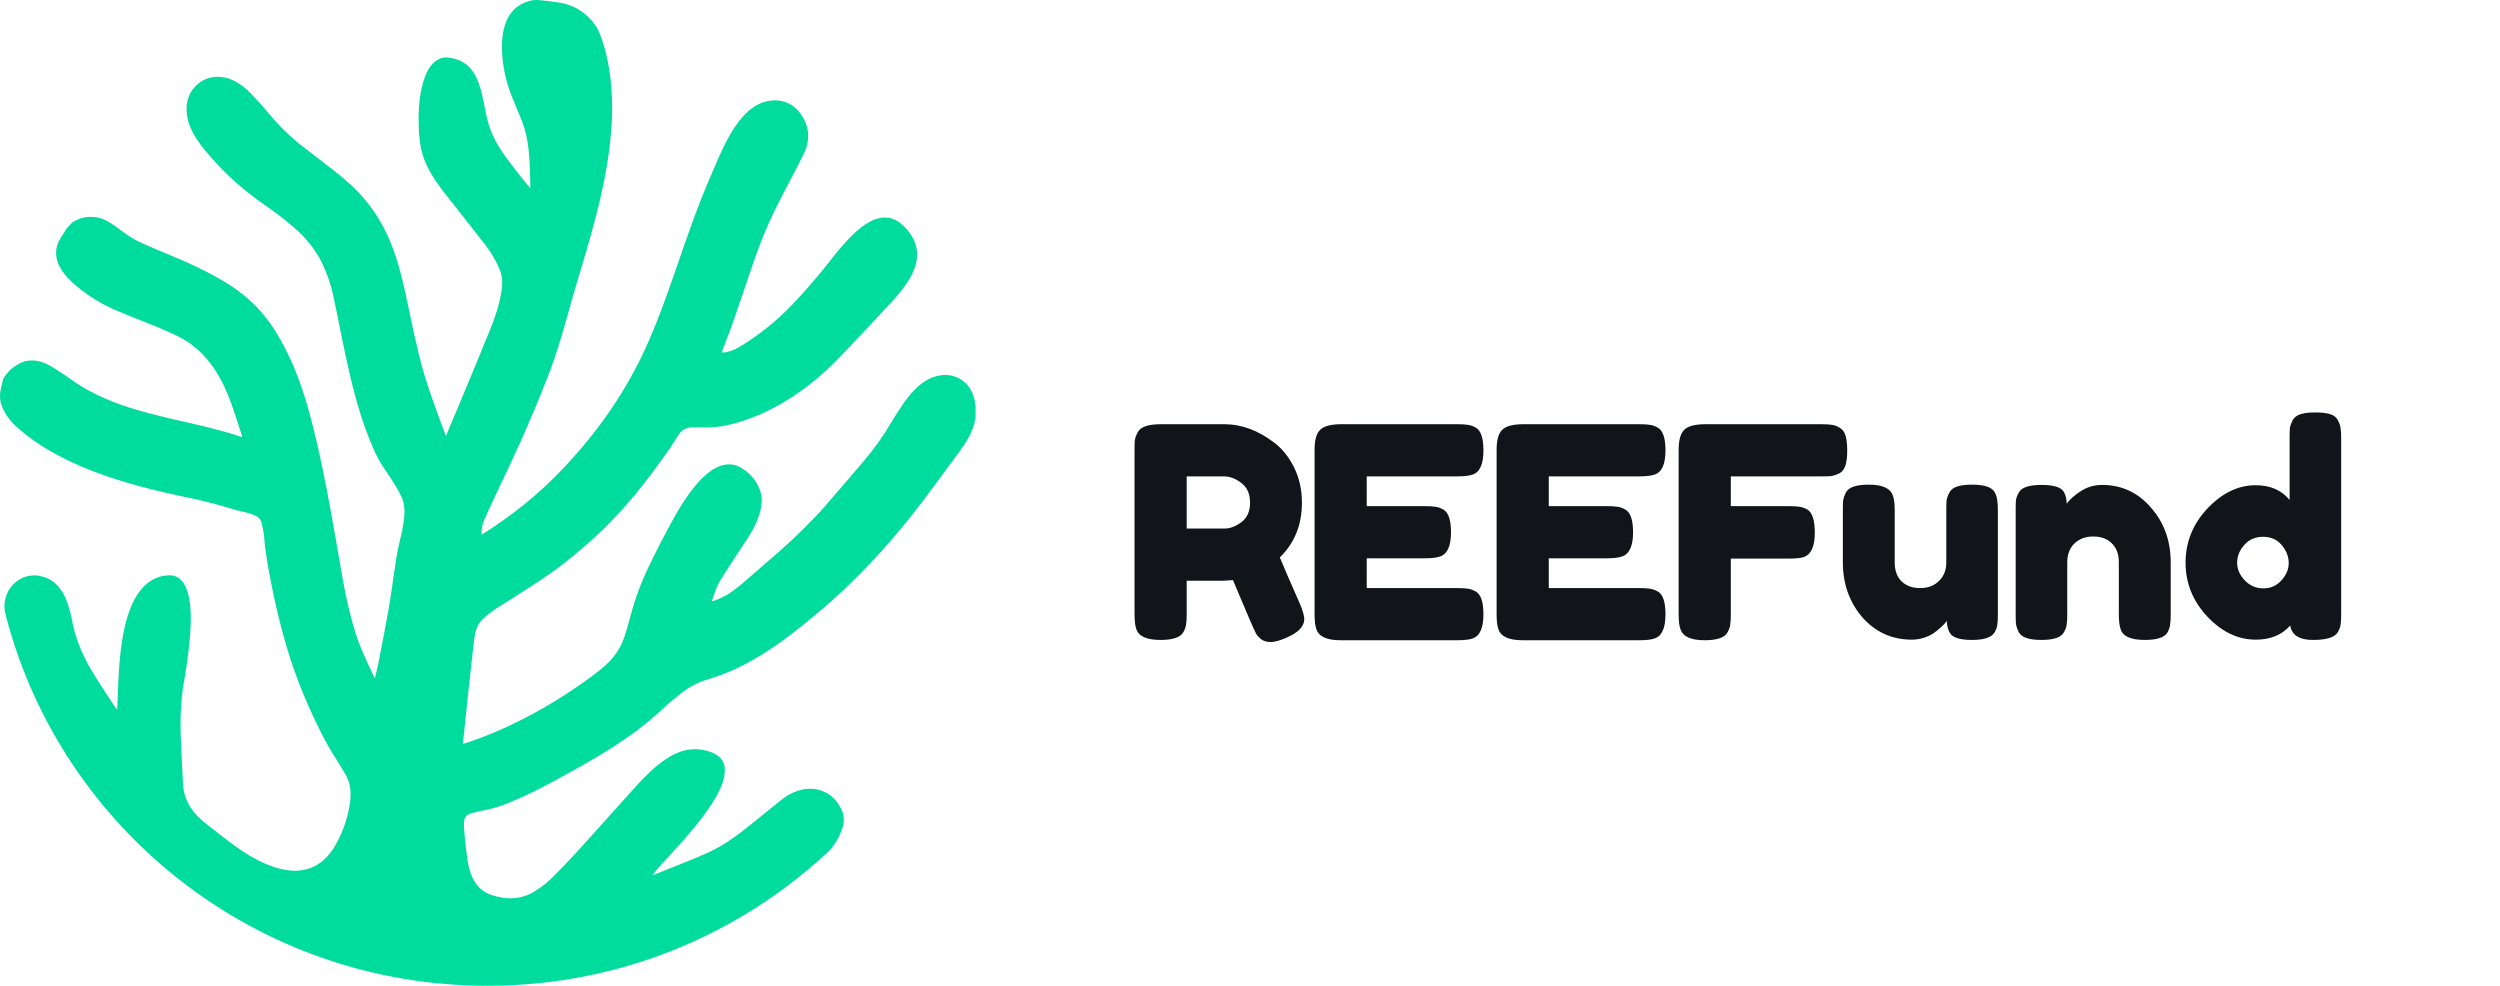 <svg width="246" height="97" viewBox="0 0 246 97" fill="none" xmlns="http://www.w3.org/2000/svg">
<path d="M127.907 59.404C128.197 60.1 128.342 60.603 128.342 60.912C128.342 61.647 127.742 62.265 126.544 62.768C125.925 63.039 125.422 63.174 125.036 63.174C124.668 63.174 124.359 63.087 124.108 62.913C123.876 62.72 123.702 62.526 123.586 62.333C123.392 61.966 122.638 60.216 121.324 57.084L120.425 57.142H116.771V60.419C116.771 60.864 116.751 61.202 116.713 61.434C116.693 61.647 116.606 61.898 116.452 62.188C116.181 62.71 115.427 62.971 114.19 62.971C112.836 62.971 112.044 62.613 111.812 61.898C111.696 61.569 111.638 61.067 111.638 60.39V44.295C111.638 43.85 111.647 43.522 111.667 43.309C111.705 43.077 111.802 42.816 111.957 42.526C112.227 42.004 112.981 41.743 114.219 41.743H120.483C122.184 41.743 123.837 42.362 125.442 43.599C126.215 44.198 126.853 45.01 127.356 46.035C127.858 47.06 128.11 48.2 128.11 49.457C128.11 51.642 127.385 53.44 125.935 54.851C126.36 55.876 127.017 57.393 127.907 59.404ZM116.771 52.009H120.483C121.043 52.009 121.604 51.796 122.165 51.371C122.725 50.946 123.006 50.308 123.006 49.457C123.006 48.606 122.725 47.968 122.165 47.543C121.604 47.098 121.024 46.876 120.425 46.876H116.771V52.009ZM134.486 57.867H143.418C143.862 57.867 144.191 57.886 144.404 57.925C144.636 57.944 144.897 58.031 145.187 58.186C145.709 58.457 145.97 59.211 145.97 60.448C145.97 61.801 145.612 62.594 144.897 62.826C144.568 62.942 144.065 63 143.389 63H131.905C130.551 63 129.759 62.633 129.527 61.898C129.411 61.589 129.353 61.096 129.353 60.419V44.295C129.353 43.309 129.536 42.642 129.904 42.294C130.271 41.927 130.967 41.743 131.992 41.743H143.418C143.862 41.743 144.191 41.762 144.404 41.801C144.636 41.82 144.897 41.907 145.187 42.062C145.709 42.333 145.97 43.087 145.97 44.324C145.97 45.677 145.612 46.47 144.897 46.702C144.568 46.818 144.065 46.876 143.389 46.876H134.486V49.805H140.228C140.672 49.805 141.001 49.824 141.214 49.863C141.446 49.882 141.707 49.969 141.997 50.124C142.519 50.395 142.78 51.149 142.78 52.386C142.78 53.739 142.412 54.532 141.678 54.764C141.349 54.88 140.846 54.938 140.17 54.938H134.486V57.867ZM152.399 57.867H161.331C161.776 57.867 162.104 57.886 162.317 57.925C162.549 57.944 162.81 58.031 163.1 58.186C163.622 58.457 163.883 59.211 163.883 60.448C163.883 61.801 163.525 62.594 162.81 62.826C162.481 62.942 161.979 63 161.302 63H149.818C148.465 63 147.672 62.633 147.44 61.898C147.324 61.589 147.266 61.096 147.266 60.419V44.295C147.266 43.309 147.45 42.642 147.817 42.294C148.184 41.927 148.88 41.743 149.905 41.743H161.331C161.776 41.743 162.104 41.762 162.317 41.801C162.549 41.82 162.81 41.907 163.1 42.062C163.622 42.333 163.883 43.087 163.883 44.324C163.883 45.677 163.525 46.47 162.81 46.702C162.481 46.818 161.979 46.876 161.302 46.876H152.399V49.805H158.141C158.586 49.805 158.914 49.824 159.127 49.863C159.359 49.882 159.62 49.969 159.91 50.124C160.432 50.395 160.693 51.149 160.693 52.386C160.693 53.739 160.326 54.532 159.591 54.764C159.262 54.88 158.76 54.938 158.083 54.938H152.399V57.867ZM179.244 41.743C179.689 41.743 180.017 41.762 180.23 41.801C180.462 41.82 180.713 41.907 180.984 42.062C181.274 42.217 181.477 42.478 181.593 42.845C181.709 43.212 181.767 43.705 181.767 44.324C181.767 44.943 181.709 45.436 181.593 45.803C181.477 46.17 181.274 46.431 180.984 46.586C180.694 46.721 180.433 46.808 180.201 46.847C179.988 46.866 179.65 46.876 179.186 46.876H170.312V49.805H176.025C176.489 49.805 176.827 49.824 177.04 49.863C177.272 49.882 177.533 49.969 177.823 50.124C178.326 50.414 178.577 51.178 178.577 52.415C178.577 53.768 178.21 54.571 177.475 54.822C177.166 54.919 176.673 54.967 175.996 54.967H170.312V60.448C170.312 60.912 170.293 61.25 170.254 61.463C170.235 61.676 170.148 61.927 169.993 62.217C169.722 62.739 168.968 63 167.731 63C166.378 63 165.585 62.633 165.353 61.898C165.237 61.589 165.179 61.096 165.179 60.419V44.295C165.179 43.309 165.363 42.642 165.73 42.294C166.097 41.927 166.793 41.743 167.818 41.743H179.244ZM188.122 62.942C186.17 62.942 184.546 62.207 183.25 60.738C181.974 59.249 181.336 57.442 181.336 55.315V50.24C181.336 49.776 181.346 49.438 181.365 49.225C181.404 49.012 181.491 48.761 181.626 48.471C181.897 47.949 182.651 47.688 183.888 47.688C185.242 47.688 186.034 48.055 186.266 48.79C186.382 49.099 186.44 49.592 186.44 50.269V55.344C186.44 56.137 186.663 56.755 187.107 57.2C187.571 57.645 188.18 57.867 188.934 57.867C189.708 57.867 190.326 57.635 190.79 57.171C191.274 56.707 191.515 56.098 191.515 55.344V50.211C191.515 49.766 191.525 49.438 191.544 49.225C191.583 48.993 191.68 48.732 191.834 48.442C192.086 47.939 192.83 47.688 194.067 47.688C195.285 47.688 196.03 47.949 196.3 48.471C196.436 48.761 196.513 49.022 196.532 49.254C196.571 49.467 196.59 49.795 196.59 50.24V60.506C196.59 60.931 196.571 61.26 196.532 61.492C196.513 61.705 196.426 61.946 196.271 62.217C195.981 62.72 195.237 62.971 194.038 62.971C192.859 62.971 192.134 62.739 191.863 62.275C191.67 61.946 191.573 61.55 191.573 61.086C191.496 61.221 191.322 61.415 191.051 61.666C190.781 61.917 190.52 62.13 190.268 62.304C189.611 62.729 188.896 62.942 188.122 62.942ZM206.84 47.717C208.774 47.717 210.378 48.461 211.654 49.95C212.95 51.419 213.597 53.217 213.597 55.344V60.448C213.597 60.893 213.578 61.231 213.539 61.463C213.52 61.676 213.443 61.917 213.307 62.188C213.037 62.71 212.283 62.971 211.045 62.971C209.673 62.971 208.88 62.613 208.667 61.898C208.551 61.569 208.493 61.076 208.493 60.419V55.315C208.493 54.522 208.261 53.904 207.797 53.459C207.353 53.014 206.744 52.792 205.97 52.792C205.216 52.792 204.598 53.024 204.114 53.488C203.65 53.952 203.418 54.561 203.418 55.315V60.448C203.418 60.893 203.399 61.231 203.36 61.463C203.341 61.676 203.254 61.917 203.099 62.188C202.848 62.71 202.104 62.971 200.866 62.971C199.648 62.971 198.904 62.71 198.633 62.188C198.498 61.898 198.411 61.647 198.372 61.434C198.353 61.202 198.343 60.864 198.343 60.419V50.153C198.343 49.728 198.353 49.409 198.372 49.196C198.411 48.964 198.508 48.713 198.662 48.442C198.933 47.959 199.677 47.717 200.895 47.717C202.075 47.717 202.8 47.939 203.07 48.384C203.264 48.713 203.36 49.109 203.36 49.573C203.438 49.438 203.612 49.244 203.882 48.993C204.153 48.742 204.414 48.539 204.665 48.384C205.323 47.939 206.048 47.717 206.84 47.717ZM225.587 41.366C225.742 41.076 226.003 40.873 226.37 40.757C226.738 40.641 227.221 40.583 227.82 40.583C228.439 40.583 228.932 40.641 229.299 40.757C229.667 40.873 229.918 41.076 230.053 41.366C230.208 41.656 230.295 41.917 230.314 42.149C230.353 42.362 230.372 42.69 230.372 43.135V60.448C230.372 60.893 230.353 61.231 230.314 61.463C230.295 61.676 230.208 61.917 230.053 62.188C229.763 62.71 228.942 62.971 227.588 62.971C226.254 62.971 225.51 62.497 225.355 61.55C224.543 62.478 223.412 62.942 221.962 62.942C220.222 62.942 218.637 62.188 217.206 60.68C215.776 59.153 215.06 57.384 215.06 55.373C215.06 53.343 215.776 51.564 217.206 50.037C218.656 48.51 220.242 47.746 221.962 47.746C223.393 47.746 224.505 48.229 225.297 49.196V43.106C225.297 42.661 225.307 42.333 225.326 42.12C225.365 41.888 225.452 41.637 225.587 41.366ZM220.889 57.113C221.392 57.635 222.001 57.896 222.716 57.896C223.432 57.896 224.021 57.635 224.485 57.113C224.969 56.591 225.21 56.021 225.21 55.402C225.21 54.764 224.978 54.174 224.514 53.633C224.07 53.092 223.461 52.821 222.687 52.821C221.914 52.821 221.295 53.092 220.831 53.633C220.367 54.155 220.135 54.735 220.135 55.373C220.135 56.011 220.387 56.591 220.889 57.113Z" fill="#11151A"/>
<path d="M95.98 39.877C95.94 39.382 95.8 38.906 95.581 38.47C95.032 37.37 93.845 36.765 92.627 36.923C91.649 37.042 90.871 37.518 90.182 38.172C89.574 38.757 89.065 39.431 88.606 40.135C88.296 40.601 87.997 41.067 87.718 41.542C86.909 42.92 85.981 44.209 84.954 45.418C83.706 46.885 82.449 48.352 81.181 49.809C80.044 51.117 78.028 53.1 76.721 54.23C75.723 55.092 74.725 55.964 73.727 56.827C73.069 57.402 72.42 57.967 71.692 58.442C71.352 58.66 70.275 59.176 70.055 59.156C70.075 59.057 70.484 57.748 70.804 57.233C71.273 56.47 71.761 55.717 72.251 54.963C72.739 54.21 73.248 53.467 73.727 52.713C74.186 51.98 74.566 51.217 74.785 50.384C74.985 49.641 75.044 48.897 74.755 48.164C74.376 47.182 73.697 46.429 72.759 45.943C72.151 45.626 71.502 45.626 70.853 45.854C70.394 46.023 69.995 46.27 69.626 46.578C69.077 47.024 68.608 47.539 68.179 48.094C67.511 48.947 66.932 49.859 66.403 50.8C65.435 52.545 64.517 54.309 63.669 56.113C62.9 57.748 62.322 59.453 61.883 61.198C61.763 61.684 61.603 62.159 61.453 62.635C61.074 63.775 60.416 64.737 59.508 65.529C58.759 66.184 57.961 66.758 57.153 67.323C54.119 69.445 50.896 71.219 47.433 72.557C46.894 72.765 45.637 73.191 45.547 73.211C45.537 73.152 46.625 62.833 46.755 62.308C46.904 61.684 47.214 61.148 47.713 60.722C48.311 60.207 48.97 59.771 49.639 59.364C49.958 59.166 53.86 56.737 55.376 55.528C56.773 54.418 58.141 53.278 59.418 52.029C61.134 50.334 62.691 48.511 64.128 46.588C64.746 45.765 65.345 44.913 65.944 44.08C66.074 43.901 66.183 43.703 66.303 43.515C66.463 43.257 66.632 43.009 66.792 42.752C67.101 42.276 67.57 42.058 68.129 42.048C68.548 42.038 68.957 42.058 69.377 42.058C70.155 42.058 70.873 41.998 71.602 41.83C73.887 41.314 75.973 40.343 77.928 39.074C79.485 38.063 80.902 36.884 82.209 35.575C83.147 34.644 86.65 30.887 87.498 29.975C88.087 29.341 88.666 28.686 89.154 27.973C89.574 27.368 89.923 26.734 90.112 26.02C90.372 25.039 90.252 24.117 89.733 23.255C89.454 22.789 89.105 22.373 88.686 22.026C88.157 21.599 87.568 21.362 86.879 21.411C86.42 21.451 85.991 21.599 85.592 21.817C84.963 22.154 84.415 22.61 83.906 23.106C83.117 23.869 82.429 24.712 81.76 25.564C80.573 27.081 79.316 28.548 77.988 29.945C76.521 31.482 74.865 32.84 73.049 33.96C72.57 34.257 72.081 34.525 71.522 34.644C71.372 34.673 71.213 34.673 71.023 34.693C71.053 34.594 71.063 34.535 71.083 34.475C71.971 32.265 72.719 30.005 73.478 27.755C74.017 26.169 74.546 24.583 75.184 23.037C75.833 21.431 76.631 19.895 77.43 18.358C77.988 17.278 78.567 16.217 79.096 15.127C79.775 13.729 79.655 12.361 78.717 11.113C77.918 10.042 76.631 9.646 75.324 10.002C74.466 10.23 73.777 10.736 73.189 11.38C72.53 12.084 72.031 12.887 71.572 13.729C70.993 14.81 70.534 15.94 70.045 17.06C68.668 20.192 67.56 23.423 66.453 26.655C65.665 28.944 64.846 31.234 63.878 33.464C61.793 38.291 58.829 42.544 55.187 46.33C52.931 48.679 50.417 50.701 47.663 52.446C47.593 52.495 47.513 52.535 47.403 52.604C47.393 52.485 47.363 52.396 47.373 52.307C47.413 52.029 47.443 51.752 47.523 51.494C47.703 50.87 50.297 45.557 51.205 43.505C52.213 41.225 53.191 38.935 54.079 36.606C54.738 34.872 55.267 33.097 55.766 31.303C56.374 29.103 57.043 26.922 57.681 24.732C58.31 22.591 58.899 20.45 59.348 18.269C59.657 16.792 59.907 15.305 60.056 13.809C60.186 12.55 60.266 11.281 60.226 10.012C60.166 8.07 59.947 6.157 59.368 4.293C59.278 3.986 59.158 3.698 59.048 3.401C58.659 2.38 57.971 1.617 57.063 1.022L57.053 1.012C56.444 0.616 55.755 0.358 55.027 0.249C54.379 0.16 53.73 0.081 53.071 0.011C52.732 -0.019 52.393 0.011 52.073 0.1C50.856 0.447 50.078 1.25 49.698 2.43C49.439 3.242 49.369 4.075 49.399 4.918C49.449 6.613 49.828 8.238 50.497 9.804C50.806 10.538 51.105 11.271 51.395 12.005C51.724 12.857 51.894 13.739 52.004 14.641C52.153 15.811 52.193 18.467 52.193 18.537C52.073 18.448 50.467 16.406 49.918 15.662C49.249 14.76 48.661 13.809 48.261 12.758C47.992 12.054 47.842 11.331 47.703 10.597C47.553 9.814 47.403 9.021 47.134 8.268C46.994 7.871 46.825 7.485 46.595 7.128C45.996 6.216 45.118 5.75 44.04 5.661C43.462 5.611 42.973 5.859 42.574 6.276C42.224 6.642 41.995 7.068 41.825 7.534C41.536 8.268 41.396 9.041 41.296 9.824C41.187 10.706 41.176 11.598 41.206 12.48C41.236 13.313 41.306 14.146 41.516 14.948C41.775 15.97 42.264 16.881 42.843 17.754C43.422 18.636 44.1 19.429 44.749 20.261C45.757 21.54 46.765 22.819 47.763 24.107C48.242 24.732 48.661 25.396 48.99 26.119C49.2 26.555 49.369 27.011 49.409 27.497C49.449 27.933 49.389 28.369 49.319 28.796C49.11 30.064 48.7 31.274 48.221 32.453C46.844 35.863 43.941 42.781 43.881 42.9C43.821 42.772 42.124 38.321 41.536 36.111C41.007 34.099 40.568 32.076 40.149 30.044C39.809 28.379 39.44 26.724 38.901 25.118C38.263 23.205 37.365 21.431 36.087 19.855C35.179 18.735 34.111 17.764 32.974 16.872C31.926 16.049 30.868 15.256 29.811 14.433C28.563 13.462 27.436 12.371 26.428 11.142C25.879 10.468 25.29 9.834 24.692 9.209C24.272 8.763 23.794 8.377 23.255 8.07C22.875 7.852 22.486 7.693 22.057 7.614H22.047C22.037 7.614 22.037 7.614 22.027 7.614C21.828 7.574 21.618 7.554 21.409 7.554C19.722 7.554 18.355 8.942 18.355 10.666C18.355 10.786 18.365 10.904 18.375 11.014C18.385 11.351 18.455 11.697 18.555 12.044C18.744 12.659 19.053 13.224 19.413 13.769C19.942 14.562 20.57 15.266 21.209 15.97C22.666 17.585 24.322 18.973 26.108 20.212C27.096 20.896 28.054 21.619 28.962 22.412C30.12 23.423 31.078 24.583 31.737 25.981C32.186 26.942 32.535 27.933 32.764 28.964C33.044 30.213 33.283 31.462 33.533 32.711C34.092 35.427 34.65 38.143 35.489 40.789C35.848 41.929 36.267 43.049 36.746 44.149C37.045 44.843 37.414 45.507 37.834 46.132C38.213 46.697 38.592 47.272 38.951 47.846C39.141 48.144 39.3 48.471 39.46 48.788C39.799 49.472 39.849 50.196 39.77 50.949C39.68 51.782 39.5 52.594 39.3 53.397C39.071 54.359 38.931 55.33 38.792 56.301C38.602 57.6 38.422 58.908 38.193 60.207C37.904 61.872 37.564 63.537 37.245 65.202C37.155 65.648 36.916 66.65 36.886 66.749C36.826 66.65 35.568 64.062 35.139 62.764C34.531 60.91 34.082 59.007 33.742 57.094C33.373 54.993 33.024 52.892 32.645 50.8C32.046 47.499 31.397 44.219 30.539 40.968C29.96 38.797 29.242 36.676 28.244 34.654C27.605 33.365 26.887 32.136 25.979 31.026C24.851 29.638 23.474 28.538 21.937 27.636C20.281 26.655 18.525 25.842 16.738 25.108C15.84 24.742 14.952 24.355 14.064 23.968C13.356 23.661 12.697 23.265 12.078 22.799C11.689 22.502 11.29 22.214 10.881 21.946C10.482 21.689 10.053 21.49 9.584 21.401C8.676 21.233 7.847 21.401 7.109 21.897C6.929 22.085 6.76 22.264 6.58 22.442C6.341 22.819 6.101 23.205 5.872 23.582C5.612 24.018 5.492 24.533 5.522 25.039V25.049C5.562 25.614 5.772 26.129 6.081 26.595C6.47 27.2 6.979 27.685 7.518 28.141C8.805 29.222 10.242 30.054 11.789 30.699C12.976 31.194 14.194 31.65 15.381 32.136C16.04 32.404 16.698 32.701 17.347 33.008C18.944 33.761 20.181 34.911 21.139 36.368C21.848 37.449 22.377 38.618 22.806 39.837C23.155 40.829 23.474 41.84 23.803 42.841C23.813 42.88 23.823 42.93 23.843 42.999C23.784 42.99 23.734 42.99 23.694 42.98C21.818 42.345 19.892 41.899 17.966 41.463C16.19 41.057 14.423 40.65 12.687 40.095C10.981 39.54 9.344 38.846 7.817 37.895C7.289 37.568 6.8 37.191 6.281 36.844C5.802 36.527 5.323 36.22 4.824 35.932C4.315 35.655 3.776 35.476 3.187 35.466C2.728 35.456 2.299 35.566 1.9 35.774C1.301 36.091 0.802 36.537 0.423 37.102C0.343 37.221 0.293 37.35 0.263 37.478C0.194 37.786 0.124 38.103 0.054 38.41C-0.046 38.906 -0.006 39.431 0.164 39.907V39.917C0.473 40.749 1.002 41.423 1.651 42.018C2.898 43.138 4.295 44.06 5.782 44.843C7.728 45.874 9.783 46.657 11.889 47.311C13.855 47.926 15.85 48.401 17.866 48.828C19.552 49.184 21.229 49.561 22.875 50.087C23.334 50.235 23.823 50.315 24.292 50.443C24.562 50.513 24.821 50.612 25.081 50.721C25.45 50.87 25.68 51.137 25.759 51.524C25.849 51.95 25.959 52.376 25.989 52.812C26.099 54.339 26.388 55.845 26.677 57.342C27.087 59.444 27.585 61.525 28.184 63.577C29.132 66.798 30.429 69.881 31.996 72.854C32.355 73.538 32.754 74.192 33.173 74.837C33.453 75.273 33.712 75.729 33.982 76.175C34.471 76.998 34.571 77.89 34.461 78.821C34.281 80.278 33.822 81.646 33.134 82.945C32.814 83.54 32.425 84.095 31.916 84.56C31.068 85.344 30.06 85.71 28.903 85.68C27.955 85.651 27.067 85.393 26.198 85.026C25.091 84.561 24.063 83.946 23.105 83.232C22.127 82.519 21.179 81.765 20.231 81.022C19.742 80.635 19.293 80.199 18.924 79.694C18.365 78.95 18.046 78.048 18.006 77.126C17.936 75.58 17.846 74.034 17.786 72.498C17.736 71.12 17.766 69.742 17.916 68.364C17.986 67.7 18.116 67.036 18.225 66.372C18.485 64.707 18.714 63.051 18.764 61.366C18.794 60.484 18.764 59.602 18.584 58.74C18.485 58.254 18.335 57.788 18.056 57.372C17.706 56.856 17.217 56.579 16.579 56.609C16.369 56.618 16.17 56.648 15.96 56.688C15.152 56.876 14.493 57.303 13.964 57.917C13.405 58.561 13.026 59.315 12.737 60.108C12.388 61.049 12.178 62.021 12.018 63.012C11.789 64.499 11.679 65.985 11.629 67.482C11.599 68.216 11.54 69.782 11.53 69.861C11.49 69.821 9.504 66.897 8.666 65.371C7.917 64.013 7.368 62.536 7.079 61.01C6.959 60.365 6.79 59.731 6.55 59.116C6.321 58.522 6.021 57.967 5.552 57.511C5.173 57.144 4.734 56.886 4.245 56.757C3.966 56.668 3.676 56.618 3.367 56.618C1.76 56.618 0.453 57.967 0.433 59.652V59.661C0.403 59.781 0.563 60.613 0.643 60.831C6.161 81.646 25.26 97 47.972 97C60.875 97 72.6 92.044 81.351 83.946C82.1 83.252 82.628 82.36 82.918 81.379C82.918 81.369 82.918 81.369 82.928 81.359C83.107 80.784 83.047 80.159 82.788 79.624C82.309 78.633 81.561 77.949 80.443 77.691C79.784 77.543 79.136 77.612 78.517 77.81C77.909 78.009 77.35 78.326 76.851 78.732C75.953 79.456 75.055 80.179 74.156 80.913C73.318 81.587 72.48 82.251 71.572 82.846C70.374 83.629 69.077 84.184 67.76 84.709C66.603 85.165 64.228 86.126 64.198 86.136C64.317 85.978 64.836 85.314 65.126 84.997C66.353 83.688 67.57 82.38 68.678 80.982C69.337 80.15 69.955 79.297 70.474 78.375C70.794 77.8 71.093 77.206 71.233 76.561C71.293 76.294 71.322 76.016 71.322 75.739C71.322 75.085 71.013 74.589 70.454 74.242C70.085 74.014 69.686 73.905 69.267 73.816C68.239 73.598 67.271 73.766 66.343 74.222C65.505 74.638 64.776 75.204 64.098 75.828C63.3 76.561 62.581 77.374 61.853 78.177C60.146 80.07 58.46 81.973 56.743 83.857C55.975 84.699 55.177 85.512 54.379 86.315C53.85 86.85 53.261 87.306 52.622 87.703C51.614 88.327 50.527 88.525 49.359 88.317C49.02 88.258 48.691 88.178 48.361 88.069C47.493 87.772 46.874 87.187 46.495 86.364C46.246 85.839 46.106 85.274 46.016 84.699C45.886 83.876 45.567 81.27 45.667 80.784C45.737 80.407 45.936 80.15 46.316 80.05C46.735 79.942 47.144 79.813 47.563 79.743C48.511 79.585 49.409 79.267 50.297 78.901C51.784 78.286 53.221 77.563 54.638 76.79C56.664 75.689 58.679 74.579 60.605 73.32C62.222 72.27 63.748 71.12 65.156 69.811C65.734 69.266 66.343 68.751 66.972 68.255C67.81 67.591 68.738 67.105 69.776 66.808C71.851 66.194 73.747 65.212 75.553 64.043C77.3 62.913 78.906 61.614 80.493 60.286C84.904 56.589 88.666 52.297 92.038 47.658C92.797 46.607 93.575 45.577 94.344 44.526C94.753 43.971 95.142 43.396 95.451 42.781C95.661 42.355 95.83 41.909 95.92 41.443C95.95 41.295 95.97 41.146 96 41.007V40.056C96 39.976 95.98 39.927 95.98 39.877Z" fill="#00DB9E"/>
</svg>
